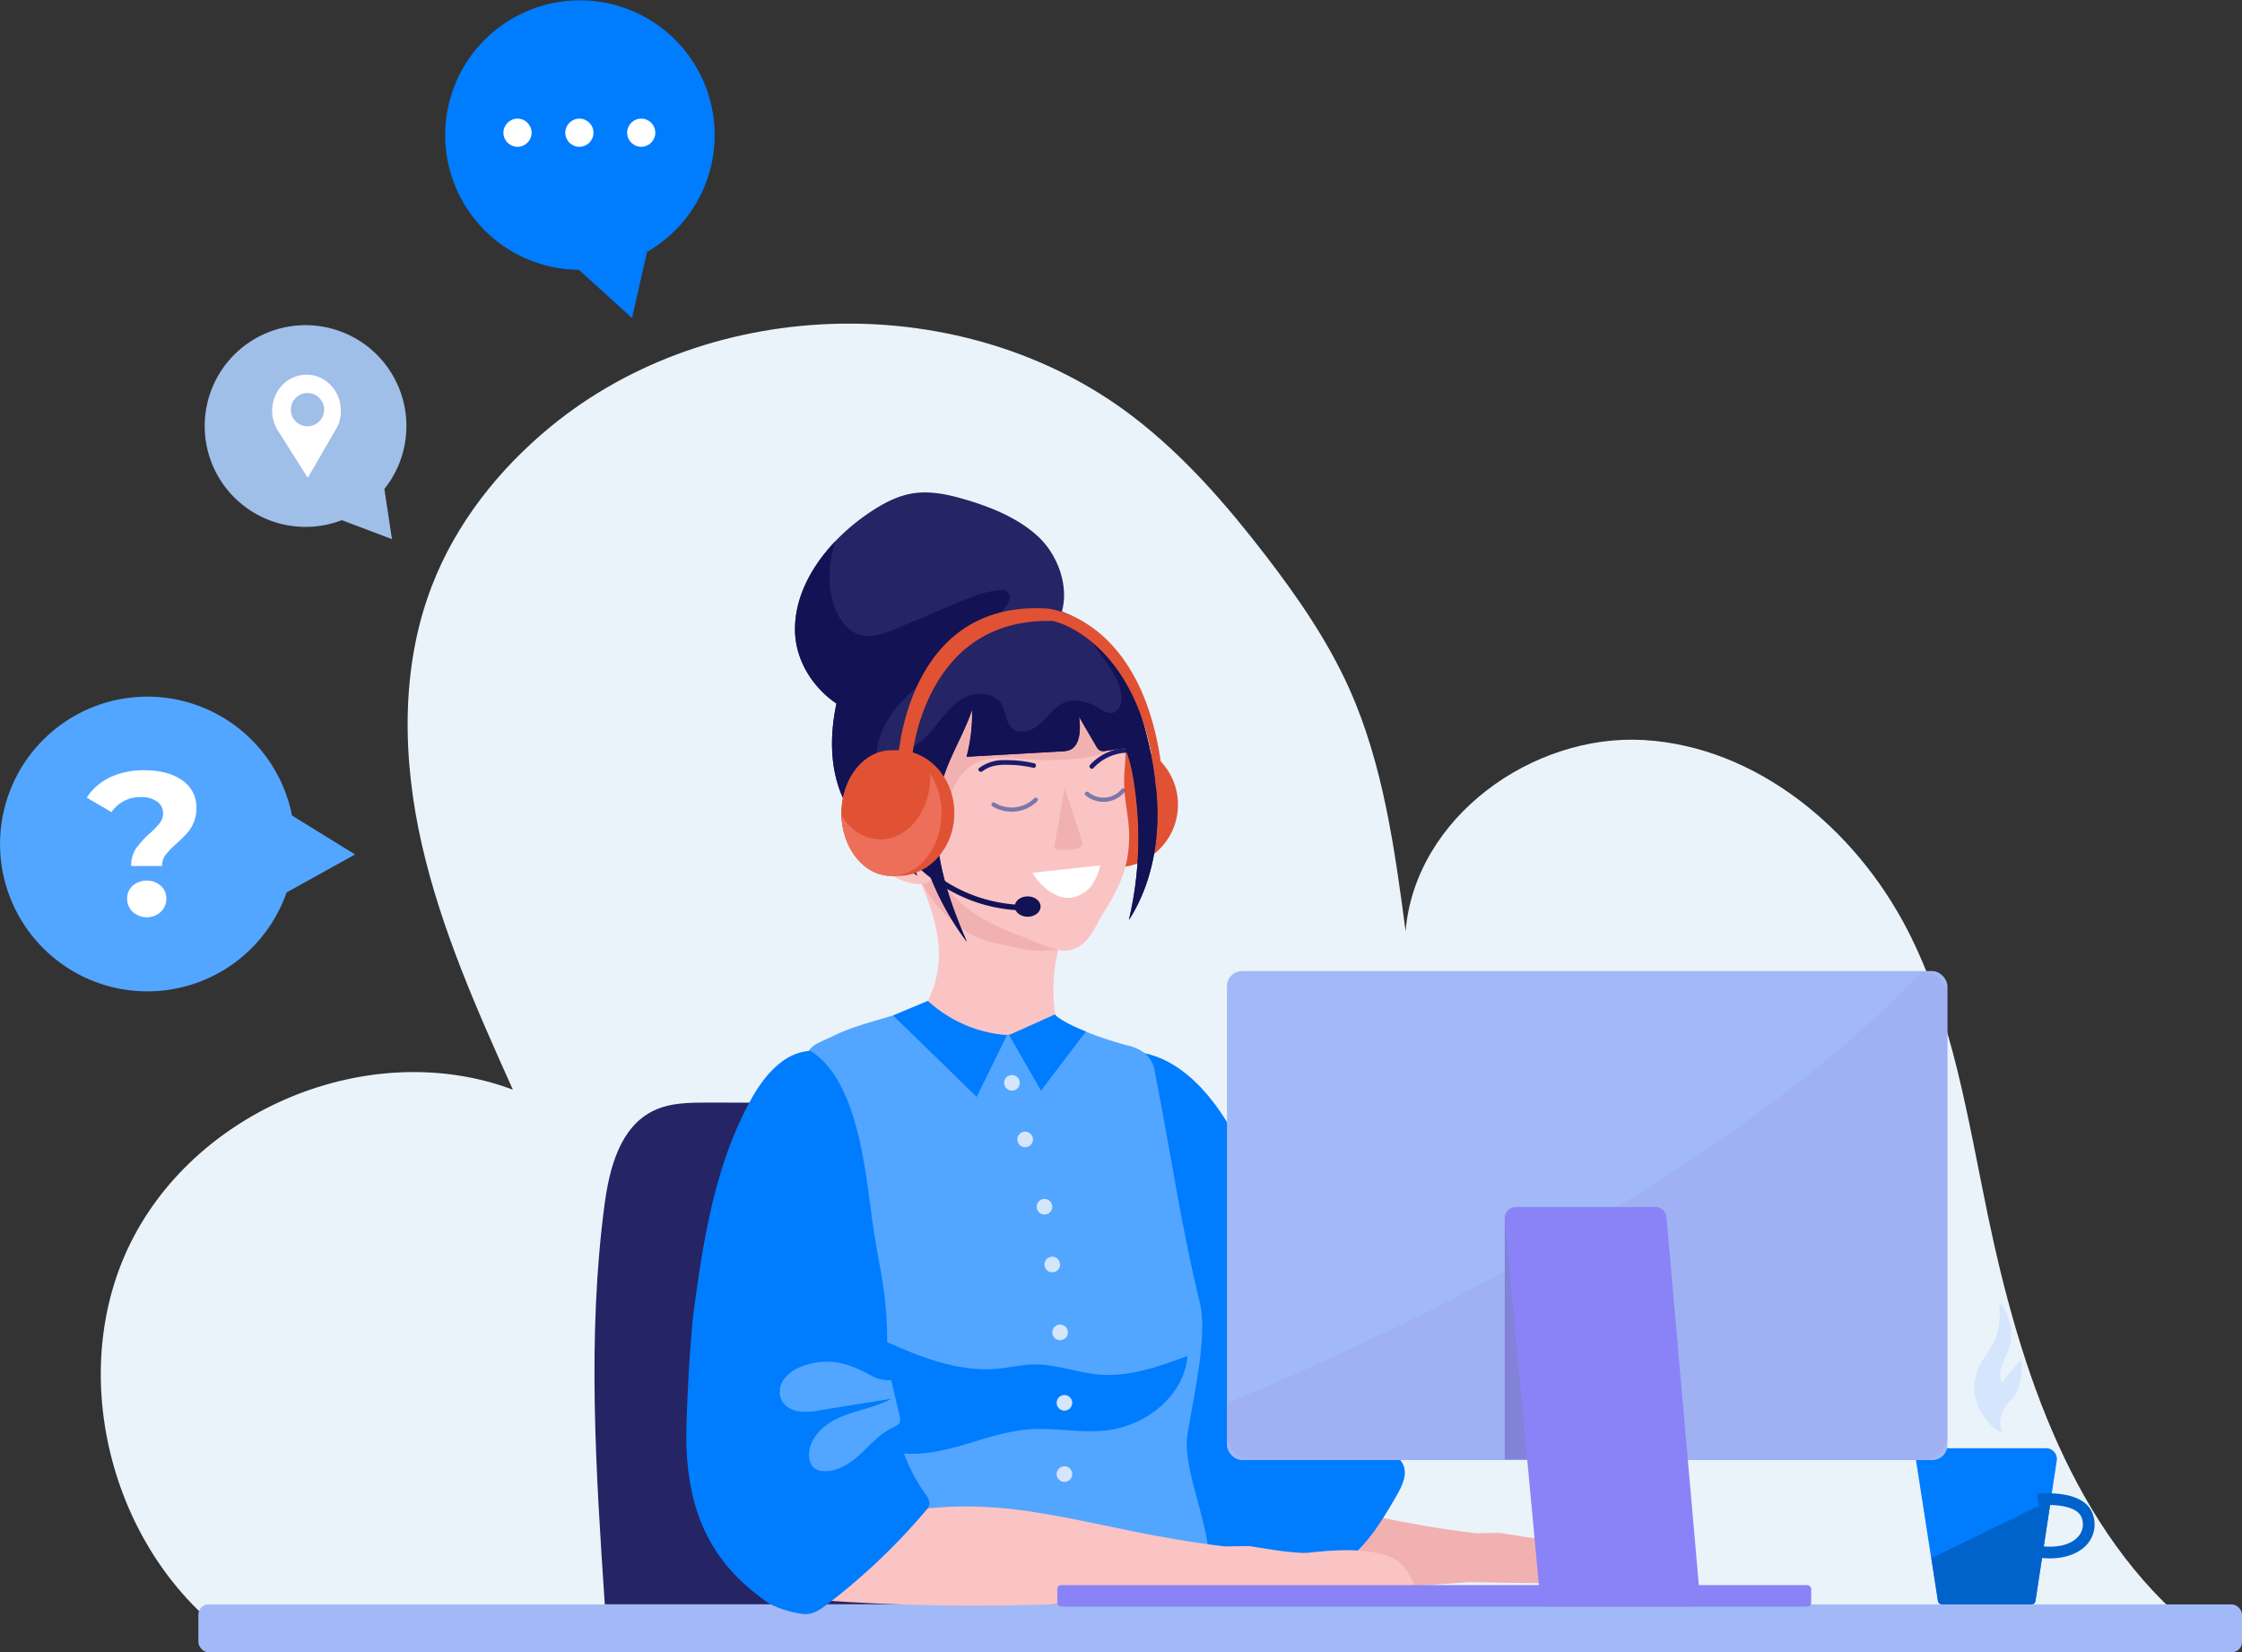 <svg xmlns="http://www.w3.org/2000/svg" viewBox="0 0 943.35 695.18"><rect x="0" y="0" width="943.35" height="695.18" fill="#333333" stroke="none"/><defs><style>.cls-1{fill:#ebf3fa;}.cls-2{fill:#252464;}.cls-3{fill:#fac4c4;}.cls-4{fill:#007cff;}.cls-5{fill:#0063cc;}.cls-6{fill:#d5e5fb;}.cls-7{fill:#a1b9f7;}.cls-8{fill:#f2b1b1;}.cls-9{fill:#52a6ff;}.cls-10{fill:#e15235;}.cls-11{fill:#1b1b6d;}.cls-12{fill:#fff;}.cls-13{opacity:0.56;}.cls-14{fill:#183b99;}.cls-15{fill:#121254;}.cls-16{fill:#ed6f5a;}.cls-17{fill:#9a98e5;opacity:0.24;}.cls-18{fill:#8282d8;}.cls-19{fill:#8a83f7;}.cls-20{fill:#9fbee8;}</style></defs><g id="Calque_2" data-name="Calque 2"><g id="Calque_1-2" data-name="Calque 1"><path class="cls-1" d="M923.74,686C872.37,644.46,850,576.59,836.43,511.41c-8.49-40.93-14.77-83.15-33.88-120.22-21.91-42.48-63.31-76.9-110.55-79.81s-96.67,32.69-100.57,80.45C586.8,357,582,321.49,567.6,289.48c-9.05-20.1-21.68-38.33-35.07-55.76-16.51-21.48-34.47-42.11-55.92-58.51-70.27-53.69-176.69-51.8-245,4.36-21.69,17.82-39.77,40.61-49.92,67-13.22,34.31-12.38,72.86-4.2,108.74S200.76,425,215.8,458.48c-60.23-22.65-135.11,8.46-162.28,67.42S50.88,663,106.69,695.18"/><path class="cls-2" d="M442.21,464.14l-144.43-.24c-7.75,0-15.81.05-22.76,3.4-14.16,6.81-18.63,24.25-20.66,39.6C247,562.55,250.72,619,254.47,675H483.23"/><path class="cls-3" d="M377.48,349.36c6.34,13.64,15.14,30.9,17.17,45.81s-3.26,27.83-13.2,39.12a76,76,0,0,0,65.83,15.88c1.41-.33,3-.89,3.49-2.26s-.33-2.66-1-3.84c-7.69-12.72-8-32-4-46.33"/><path class="cls-4" d="M806.19,614.43l9.18,59.14a1.72,1.72,0,0,0,1.7,1.46h37.64a1.72,1.72,0,0,0,1.7-1.46l9-59a4.57,4.57,0,0,0-4.52-5.25H810.6A4.46,4.46,0,0,0,806.19,614.43Z"/><path class="cls-5" d="M862.44,655.67a36,36,0,0,1-6.71-.65l.91-4.84c7.75,1.45,14.37.11,17.72-3.61a7.67,7.67,0,0,0,1.64-7.69c-1.79-6-13.73-6-18.19-5.45l-.59-4.9c.83-.1,20.19-2.29,23.51,9a12.73,12.73,0,0,1-2.71,12.4C874.62,653.65,869,655.67,862.44,655.67Z"/><path class="cls-5" d="M812.67,655.64l2.79,17.93a1.72,1.72,0,0,0,1.69,1.46h37.64a1.72,1.72,0,0,0,1.7-1.46l6.44-42.4C848.18,638.29,824.23,649.88,812.67,655.64Z"/><path class="cls-6" d="M834.64,595.75a20.63,20.63,0,0,1-2.08-20.47c1.72-3.73,4.54-6.86,6.34-10.55,2.51-5.17,2.87-11.15,2.19-16.85a20,20,0,0,1,4.13,19.78c-.84,2.37-2.13,4.57-2.92,7s-1.06,5.12.15,7.33a52.89,52.89,0,0,1,8.12-9.85,31.31,31.31,0,0,1-.89,10.52,13.78,13.78,0,0,1-1.9,4.5c-.91,1.29-2.16,2.31-3.18,3.51a12.84,12.84,0,0,0-2.33,12.08c-2.71-1-6-4.32-7.63-7"/><rect class="cls-7" x="83.47" y="675.03" width="859.89" height="20.16" rx="4.33"/><path class="cls-8" d="M696.53,654.13c-7.43-10.47-34.47-7-40.41-6.36S631.7,645,631.7,645h0c-.46-.17-10.26.14-10.74.09-56.5-6.59-89.18-23.59-138.76-13.92l-35.56,26.13c55.62,16.56,114,12.71,171.4,8.38,8.85.17,75,1.37,78.49,0C700.24,664.21,704,664.61,696.53,654.13Z"/><path class="cls-4" d="M477.74,442.62c11.69.87,21.95,8.36,29.62,17.23,18.74,21.66,25,51,32.73,78.62s19.18,56.64,43.53,71.73c2.55,1.58,5.36,3.13,6.69,5.82,2.07,4.21-.32,9.15-2.66,13.22-7.42,12.88-15.83,26.65-29.65,32.14-20.82,8.26-43.69-5.9-59.43-21.83-16.83-17-31-37.53-36.27-60.87-3.25-14.45-3-29.42-2.35-44.21q1.19-28.12,4-56.14"/><path class="cls-4" d="M467.35,485.37c11.64,1.31,21.58,8.33,28.87,16.42,17.83,19.78,22.86,45.69,29.45,70.1s16.81,50.29,40.51,64.6c2.48,1.5,5.22,3,6.44,5.39,1.9,3.77-.69,8-3.2,11.4-7.95,10.88-16.56,9.7-30.6,13.82-21.14,6.21-43.74,5.58-58.81-9.05-16.11-15.64-29.43-34.19-33.71-54.79-2.65-12.75-1.76-25.79-.52-38.66q2.36-24.45,6.35-48.75"/><path class="cls-9" d="M390,421.87c4.71,6,13.4,9.6,20.63,11.63,15.28,4.29,20.59.85,33.34-6.21,8.86,5.92,19.84,9.64,30.12,12.48a19.83,19.83,0,0,1,6.54,2.6,12.18,12.18,0,0,1,5,7.09c8.75,45.2,11,64.42,19.25,98.8,3.43,14.22-3.12,41.19-5.28,55.66-2,13.48,8.82,36.84,8.85,50.47-36.56,0-76.68-14-113.24-14a10.27,10.27,0,0,1-4.45-.66c-2.35-1.11-3.49-3.74-4.43-6.16q-6.3-16.14-12.59-32.27c-6.31-16.15-12.66-32.5-14.92-49.7-1.35-10.34-1.2-20.83-2.3-31.21-2.32-22-10.19-42.93-16.53-64.1-1-3.47-2-7.14-1.23-10.66,1.42-6.15,6.15-6.93,11.8-9.74,12.23-6.09,27.24-8,39.47-14"/><path class="cls-3" d="M591,659.65c-7.43-10.47-34.47-7-40.41-6.36s-24.42-2.74-24.42-2.74h0c-.46-.17-10.26.15-10.74.09-56.5-6.59-89.18-23.59-138.76-13.92l-42.88,35.56c58.86,5.47,121.36,3.28,178.72-1,8.85.16,75,1.37,78.49,0C594.68,669.73,598.4,670.13,591,659.65Z"/><path class="cls-4" d="M371.35,563.87c15.18,6.72,31.56,13.63,48.59,12,5-.48,9.89-1.71,14.92-1.81,9.43-.2,18.37,3.54,27.75,4.31,12.81,1,25.23-3.45,37-7.85-.94,15.32-16,29.18-34,31.3-10.73,1.26-21.64-1.23-32.44-.46-10.47.74-20.25,4.49-30.23,7.26s-21,4.54-30.84,1.35c-10.59-3.43-18-12.72-18.19-22.29s6.46-18.92,16.35-23.59"/><path class="cls-4" d="M423.7,435.52l-12.75,26-35.16-34.29,14.62-6.12A55.56,55.56,0,0,0,423.7,435.52Z"/><path class="cls-4" d="M424.59,435.47,438,458.88,456.91,434s-10.53-3.84-13-7.21Z"/><circle class="cls-6" cx="425.8" cy="455.59" r="3.29"/><circle class="cls-6" cx="431.34" cy="479.4" r="3.29"/><circle class="cls-6" cx="439.48" cy="507.72" r="3.29"/><circle class="cls-6" cx="442.76" cy="532.03" r="3.29"/><circle class="cls-6" cx="446.05" cy="560.58" r="3.29"/><circle class="cls-6" cx="447.87" cy="590.23" r="3.29"/><circle class="cls-6" cx="447.87" cy="620.21" r="3.29"/><path class="cls-4" d="M340.91,442.09c19,11.75,22.87,46.78,25.77,68.92s6.64,31.2,6.59,53.53,3,45.73,16,63.91c1,1.41,2.12,3,1.73,4.71a5.8,5.8,0,0,1-1.41,2.36A262.71,262.71,0,0,1,348.06,675c-2.76,2.1-5.86,4.24-9.32,4.1-4.26-.16-12.44-2.59-15.93-5-20.34-14.29-32.88-33-34-65.72-.38-10.6,1.61-45.47,3-56,4.09-30.87,9.07-62.4,24.12-89.66,5.45-9.88,13.74-20,25-20.56"/><path class="cls-9" d="M375,580.77a17.41,17.41,0,0,1-7.69-1.57,57.23,57.23,0,0,0-11.37-5.14,29.2,29.2,0,0,0-18.4.78,16.35,16.35,0,0,0-7.57,5.29,8.89,8.89,0,0,0-1.21,8.83c1.3,2.73,4.26,4.37,7.25,4.85a28.27,28.27,0,0,0,9-.47l30.07-4.83c-6.5,3.61-14.1,4.66-21,7.5s-13.54,8.57-13.69,16c0,2.23.66,4.67,2.53,5.9a6.63,6.63,0,0,0,2.95,1c5.95.68,11.55-2.91,16-7s8.44-8.78,13.87-11.32c1.06-.5,2.26-1,2.76-2a4.64,4.64,0,0,0,0-3L375,580.77"/><circle class="cls-10" cx="469.21" cy="338.56" r="26.44"/><path class="cls-8" d="M385.49,367.13c7.31,14.73,18.92,27.36,35.13,30.1,4.5.76,13.29,3.25,18.63,2.7,2.27-.24,7.21.35,7.38-1.93.09-1.06-2.69-2-3.22-3-1.3-2.46-2.22-5.12-4-7.29a154.6,154.6,0,0,0-50.16-40.94"/><path class="cls-3" d="M389.07,358.06c-2-3.14-3.84-5.57-6-8.61-3.77-5.39-6.9-6.35-10.68-6.49-4.18-.15-7.25,5.43-6.81,10.77a19.11,19.11,0,0,0,7.19,12.93c4.68,3.76,16,8.21,19.46,2.84"/><path class="cls-3" d="M433.42,274.88c10.87-5,24.28,1.2,31.18,11s9.85,24.88,8.69,36.58c-1.48,15,3,21.27,1.51,35.2-1.1,10-4.76,17.48-11,27.16-2.61,4-5.34,13.07-13.61,15-5.37,1.23-14.91-3.89-20.09-5.78-15.34-5.6-28.34-12.67-36-27.12s-8.88-32.41-2.12-47.28"/><path class="cls-8" d="M472.81,310.62c-5.87,7.27-16.27,8.65-25.61,9.05a122.4,122.4,0,0,1-12.85,0c-8.56-.54-17.88-2.35-25.16,2.19-5.36,3.34-8.32,9.46-10.16,15.5s-2.87,12.38-5.69,18a265,265,0,0,1-6.52-30.26c-1.49-9.63-2.41-19.78,1.05-28.89a31.83,31.83,0,0,1,8.95-12.76c10.16-8.74,24.83-10.17,38.09-8.27"/><path class="cls-11" d="M460.08,323.17a20,20,0,0,1,15.6-6.48c1.25.05,1.25-1.9,0-1.95a21.9,21.9,0,0,0-17,7.05c-.84.92.53,2.3,1.38,1.38Z"/><path class="cls-11" d="M435.35,321.19a50.81,50.81,0,0,0-12.48-1.37A17.06,17.06,0,0,0,412,323.13c-1,.77.39,2.14,1.37,1.38,3-2.29,6.62-2.81,10.25-2.73a48.67,48.67,0,0,1,11.23,1.29,1,1,0,0,0,.52-1.88Z"/><path class="cls-12" d="M434.47,367.23c8.79-1,18.6-2,27.39-3l1.14-.09s-.25.87-.37,1.24a22.93,22.93,0,0,1-3.32,7.18,13.61,13.61,0,0,1-7.93,5c-3.29.81-7.23-.72-10-2.7a24.75,24.75,0,0,1-6.94-7.64"/><g class="cls-13"><path class="cls-14" d="M435.19,335.85a13.63,13.63,0,0,1-16.68,1.87c-1-.62-1.86.92-.9,1.54a15.43,15.43,0,0,0,18.84-2.15.89.89,0,0,0-1.26-1.26Z"/></g><g class="cls-13"><path class="cls-14" d="M456.72,334.57a11.64,11.64,0,0,0,16.47-1.32c.72-.88-.53-2.15-1.26-1.26A9.86,9.86,0,0,1,458,333.31c-.87-.74-2.13.51-1.26,1.26Z"/></g><path class="cls-8" d="M447.88,331.16c2.06,6.7,5.12,15.33,7.17,22a3.56,3.56,0,0,1,.16,2.4c-.43,1-1.65,1.39-2.72,1.65-2.68.64-4.79.16-7.25.38a1.4,1.4,0,0,1-1.55-1.57c1-6.77,3.62-19.42,4.19-24.88"/><path class="cls-2" d="M437.07,226c-8.31-7.86-19.93-12.7-31.87-16.11-6.79-1.94-14.07-3.48-21.33-2.28-6.39,1.07-12.2,4.18-17.44,7.66-18.42,12.21-32.24,30.94-31.92,50.13.19,11.93,6.95,23.48,17.44,30.62-2.85,13.25-2.83,27.39,2.71,39.71,6.25,13.89,19.31,23.4,31.27,32.84-2.71-10-1.14-18.14,1.57-28.15s6.27-19.9,7-30.24A41.67,41.67,0,0,0,392,291.82L446.58,258C450,247.32,445.38,233.85,437.07,226Z"/><path class="cls-2" d="M487,342.87c0-14.1-2.77-28.06-6.73-41.62a58.36,58.36,0,0,0-16.93-33.46,49.59,49.59,0,0,0-41.12-13.35c-5.83.88-11.74,3-15.88,7.55a17.66,17.66,0,0,0-4.49,11.41l-10.15-17.27c-9.4,4.11-16.41,12.92-19.18,22.8S371,299.6,375.1,309c1.74,4,4,7.72,5.49,11.78,2.6,7,3,14.53,4,21.9a116.8,116.8,0,0,0,22.3,53.62c-9.44-21.55-17-45.8-10.16-68.31,3.08-10.15,9-19.42,12.34-29.38a69.85,69.85,0,0,1-2.32,19.8l40-2.26a10,10,0,0,0,3.35-.57c4.56-1.9,4.67-8.77,4-14l7.21,12.37a4.44,4.44,0,0,0,1.55,1.81,4,4,0,0,0,2.39.19c2.77-.38,5.54-.81,8.31-1.24a63.89,63.89,0,0,1,3.59,13.94A150.79,150.79,0,0,1,475,387.09C483.4,374.08,487,358.35,487,342.87Z"/><path class="cls-15" d="M368.85,316.39c1.25-11.4,8.2-19.3,14.83-25.42q6.17-5.72,12.61-10.78c9.54-7.53,19.68-14.2,27.28-25.57a5.7,5.7,0,0,0,1.23-3.89c-.3-2-2.08-2.5-3.48-2.43-6.47.29-12.78,2.94-19,5.57L378,264.13c-6.53,2.76-13.76,5.46-19.91,1.18-4.52-3.14-7.68-9.82-8.68-17a46.41,46.41,0,0,1,2.12-20.65c-10.46,10.95-17.27,24.22-17,37.73.19,11.94,6.95,23.48,17.44,30.62-2.85,13.25-2.83,27.4,2.71,39.71,4.63,10.29,13,18.18,21.9,25.42a69.76,69.76,0,0,0-1.27-10.18C372.92,339.35,367.54,328.33,368.85,316.39Z"/><path class="cls-15" d="M487,342.85c0-14.1-2.77-28.06-6.73-41.61a58.4,58.4,0,0,0-16.94-33.47,51.3,51.3,0,0,0-5.74-4.69c-.12,2.74,1.1,5.41,2.53,7.77,4.23,7,10.54,13.21,11.71,21.3.46,3.13-.56,7.13-3.66,7.76-2.12.43-4.13-1-6-2.09-4.33-2.63-9.82-4.12-14.47-2.11-4.07,1.76-6.63,5.75-9.91,8.72s-8.67,4.86-12,1.9c-2.69-2.41-2.49-6.69-4.28-9.83-3.08-5.39-11.19-5.67-16.54-2.52s-8.83,8.61-12.85,13.35c-3.58,4.21-8.26,8.17-13.62,8.78.74,1.53,1.46,3.06,2,4.65,2.6,7,3,14.53,4,21.9a116.8,116.8,0,0,0,22.3,53.62c-9.44-21.55-17-45.8-10.16-68.31,3.08-10.15,9-19.42,12.34-29.38a69.81,69.81,0,0,1-2.32,19.8l40-2.26a10,10,0,0,0,3.35-.57c4.56-1.9,4.66-8.77,3.95-14l7.22,12.37a4.31,4.31,0,0,0,1.55,1.81,3.88,3.88,0,0,0,2.39.19c2.77-.38,5.54-.81,8.31-1.24a63.89,63.89,0,0,1,3.59,13.94A150.78,150.78,0,0,1,475,387.07C483.39,374.06,487,358.33,487,342.85Z"/><path class="cls-15" d="M420.38,382.06c-32.09-5.69-46.39-32.28-46.54-32.57l2.06-1.08c.16.31,16.63,30.8,53.9,32.33l-.09,2.33A69.94,69.94,0,0,1,420.38,382.06Z"/><ellipse class="cls-15" cx="432.4" cy="381.42" rx="5.44" ry="4.29"/><ellipse class="cls-10" cx="377.8" cy="342.1" rx="23.76" ry="26.44"/><path class="cls-10" d="M486.45,331.78c-5.1-60-41-70.47-43.86-70.53-54.1-1.2-58.92,57.26-59.14,59.78l-5.71-.5c.06-.67,3.21-68.1,62.72-64.5.41,0,44.82,3.54,49.39,78.63Z"/><ellipse class="cls-10" cx="375.06" cy="342.1" rx="21.03" ry="26.44"/><path class="cls-16" d="M391.4,325.48c0,.41.05.81.05,1.22,0,14.61-9.41,26.45-21,26.45-6.6,0-12.48-3.84-16.34-9.82.52,14,9.7,25.22,21,25.22,11.61,0,21-11.84,21-26.45A30.72,30.72,0,0,0,391.4,325.48Z"/><rect class="cls-7" x="516.25" y="408.57" width="303.16" height="205.74" rx="6.38"/><path class="cls-17" d="M809.11,408.59C717.45,504,560,572.48,516.25,590.34v13a11,11,0,0,0,11,11H808.43a11,11,0,0,0,11-11V419.53A11,11,0,0,0,809.11,408.59Z"/><rect class="cls-18" x="633.14" y="512.74" width="50.91" height="101.34"/><path class="cls-19" d="M710.55,676h-58a4.59,4.59,0,0,1-4.57-4.17l-14.83-159a4.6,4.6,0,0,1,4.58-5H696.6a4.6,4.6,0,0,1,4.58,4.19l14,159.05A4.59,4.59,0,0,1,710.55,676Z"/><rect class="cls-19" x="444.86" y="666.92" width="317.22" height="9.04" rx="1.64"/><path class="cls-20" d="M161.7,205.77a42.44,42.44,0,1,0-17.87,13.08v0l21.1,8-3.2-21.1Z"/><path class="cls-12" d="M143.43,172.82c0-8.38-6.47-15.18-14.46-15.18s-14.46,6.8-14.46,15.18a15.84,15.84,0,0,0,.86,5.14h0l.07.17a16.06,16.06,0,0,0,1.06,2.35l13,20.59,12.58-21.77h0A15.56,15.56,0,0,0,143.43,172.82Zm-14,6.53a7,7,0,1,1,6.95-6.95A7,7,0,0,1,129.4,179.35Z"/><path class="cls-4" d="M272.23,106a56.69,56.69,0,1,0-28.64,7.52h0l22.34,20.28L272.26,106Z"/><circle class="cls-12" cx="217.75" cy="55.84" r="5.93"/><circle class="cls-12" cx="243.78" cy="55.84" r="5.93"/><circle class="cls-12" cx="269.8" cy="55.84" r="5.93"/><path class="cls-9" d="M122.87,343.21a62,62,0,1,0-2.3,32.29v0l28.84-16-26.54-16.38Z"/><path class="cls-12" d="M57.23,357a38.6,38.6,0,0,1,5.88-6.44,34,34,0,0,0,4.16-4.34,6.44,6.44,0,0,0,1.34-4,5.9,5.9,0,0,0-2.54-5,11.19,11.19,0,0,0-6.74-1.84A14.94,14.94,0,0,0,52.16,337a15.34,15.34,0,0,0-5.28,4.68l-10.39-6.1a24.1,24.1,0,0,1,9.74-8.5,32.87,32.87,0,0,1,14.56-3q9.87,0,15.84,4.2a13.51,13.51,0,0,1,6,11.68,15.29,15.29,0,0,1-1.16,6.19,16.22,16.22,0,0,1-2.83,4.5,59.68,59.68,0,0,1-4.34,4.25,35.55,35.55,0,0,0-4.63,4.77,7.5,7.5,0,0,0-1.46,4.68h-13A12.65,12.65,0,0,1,57.23,357Zm-1.38,26.66a7.42,7.42,0,0,1-2.36-5.54,7.18,7.18,0,0,1,2.32-5.45,9.11,9.11,0,0,1,11.85,0A7.18,7.18,0,0,1,70,378.12a7.42,7.42,0,0,1-2.36,5.54,8.74,8.74,0,0,1-11.77,0Z"/></g></g></svg>